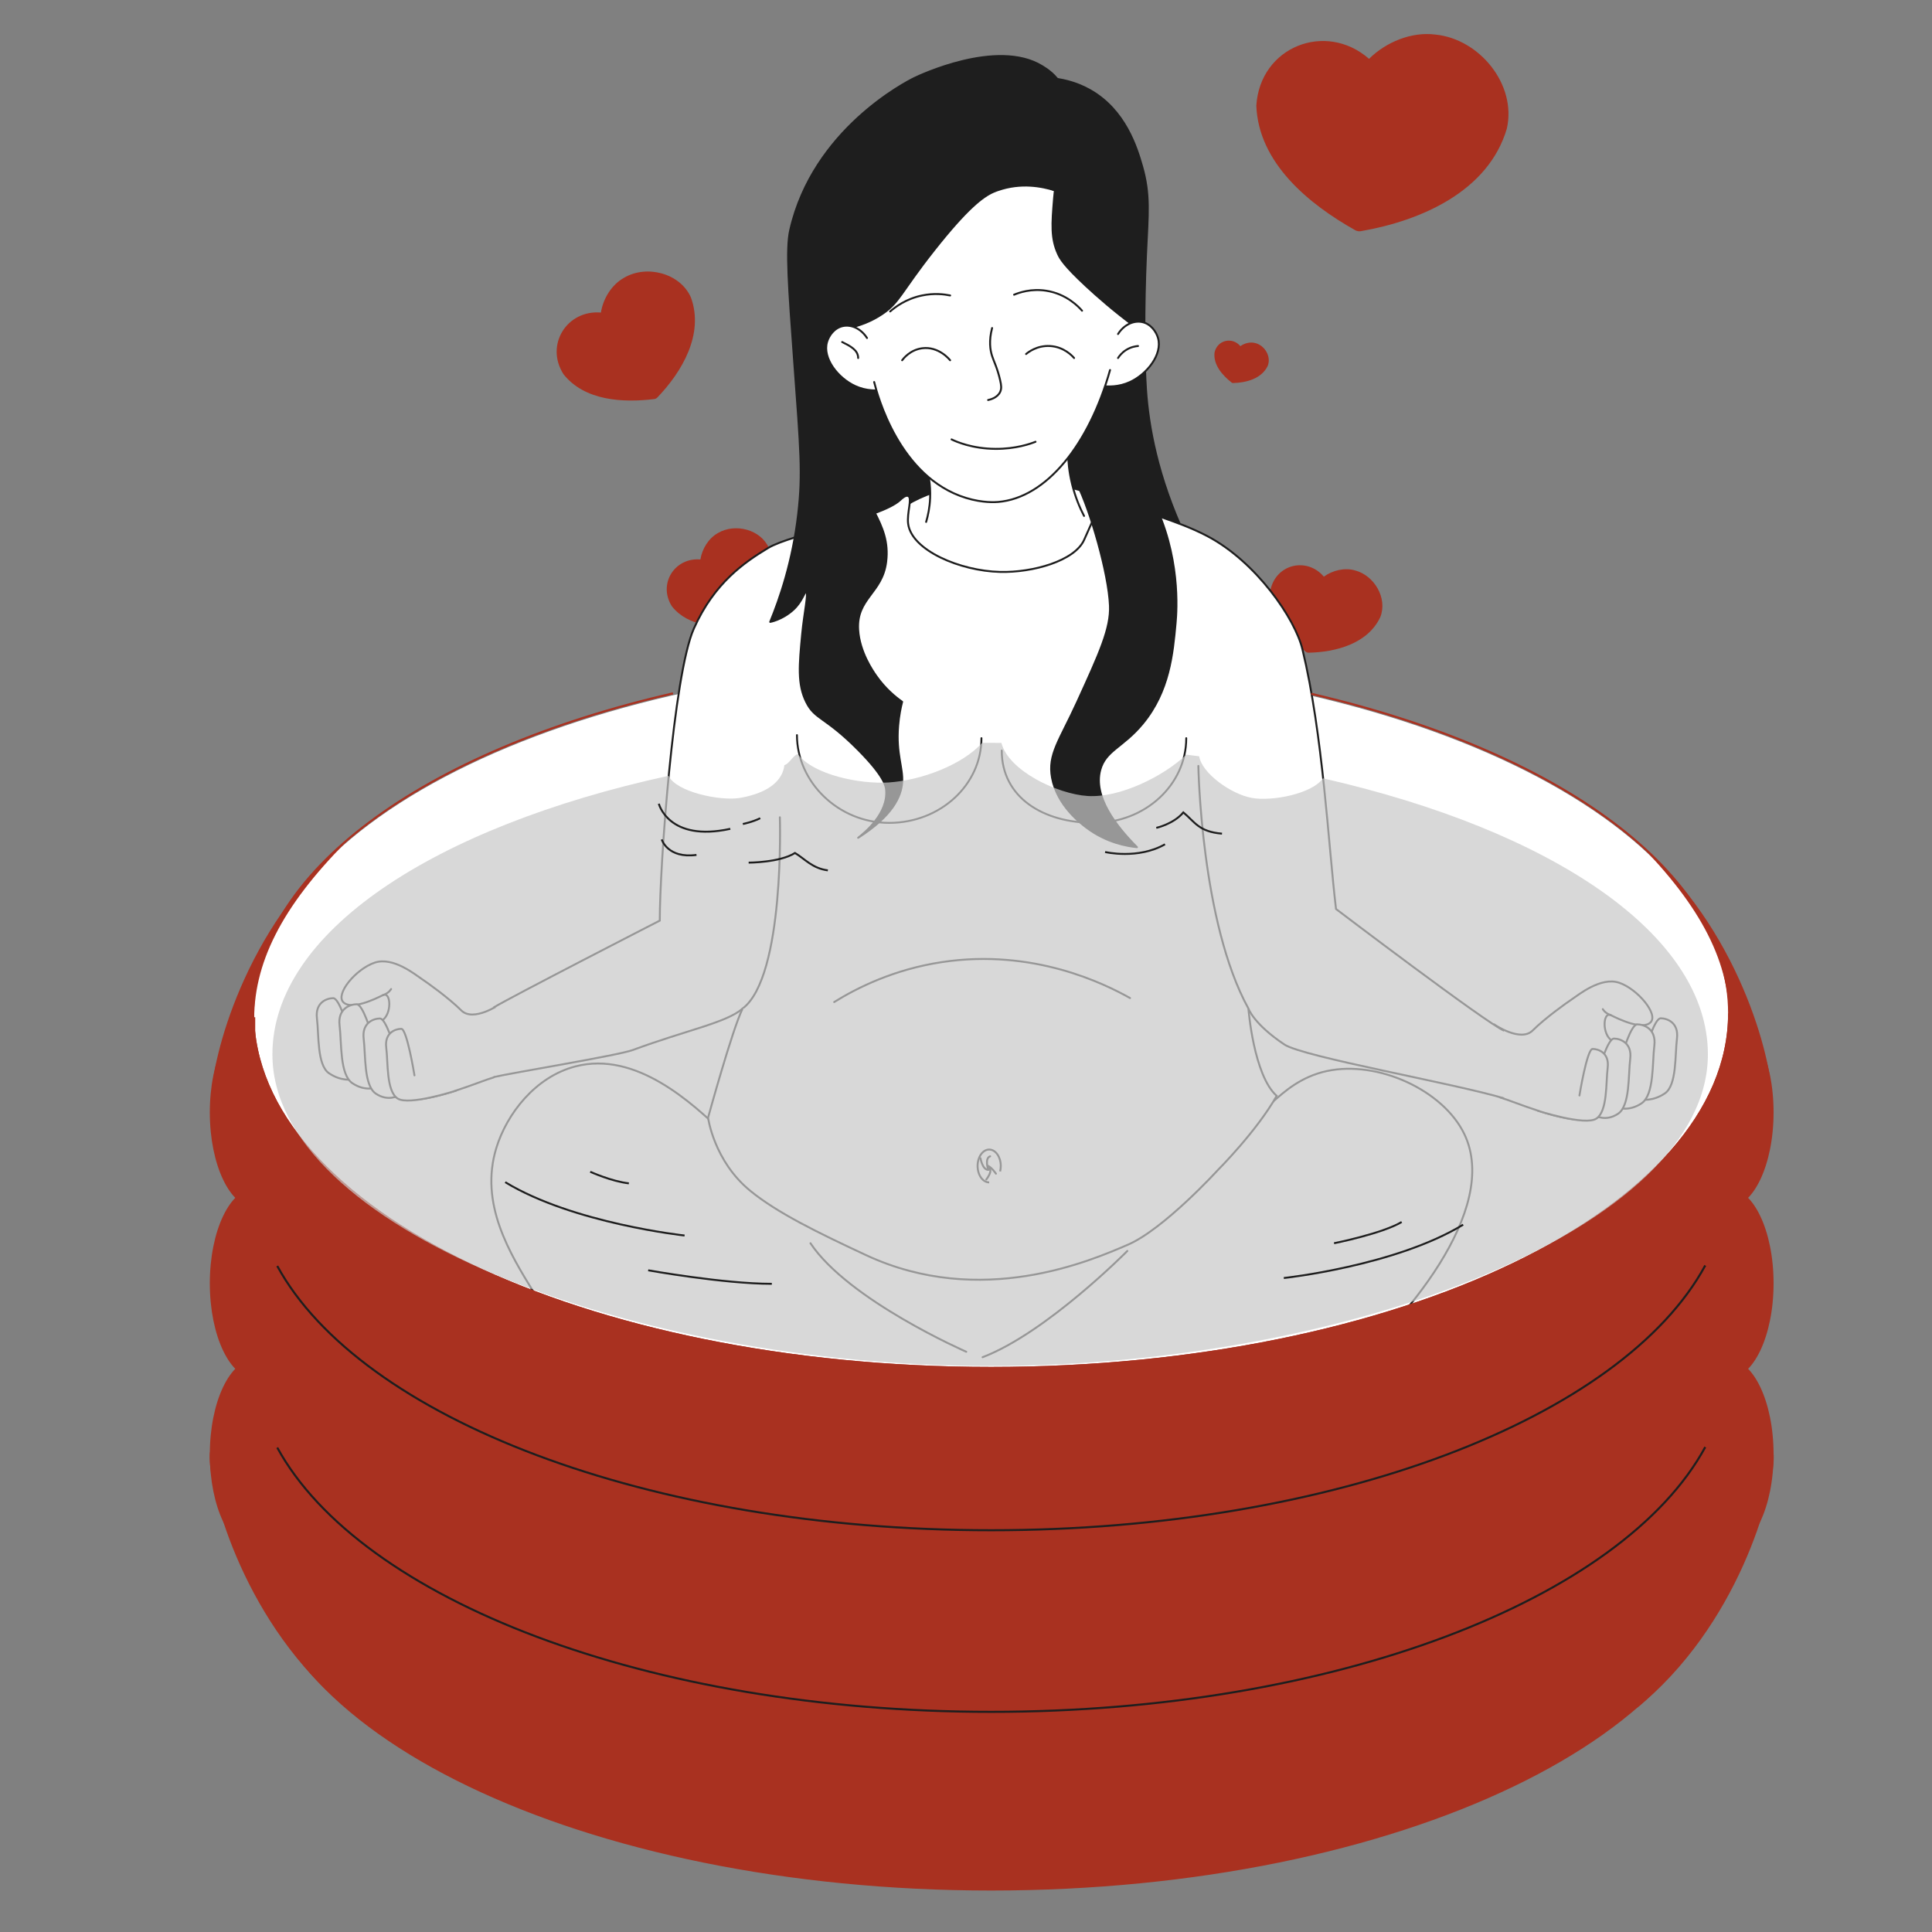 <svg xmlns="http://www.w3.org/2000/svg" viewBox="0 0 1000 1000"><rect x="0" y="0" width="1000" height="1000" fill="#808080" stroke="none"/><defs><style>      .cls-1, .cls-2, .cls-3, .cls-4, .cls-5, .cls-6, .cls-7, .cls-8, .cls-9, .cls-10 {        stroke: #1e1e1e;      }      .cls-1, .cls-2, .cls-3, .cls-4, .cls-5, .cls-9, .cls-10 {        stroke-linecap: round;      }      .cls-1, .cls-3, .cls-6, .cls-11, .cls-7, .cls-8, .cls-12 {        stroke-miterlimit: 10;      }      .cls-1, .cls-4, .cls-7, .cls-8, .cls-12, .cls-10 {        fill: none;      }      .cls-13, .cls-14, .cls-15 {        stroke-width: 0px;      }      .cls-13, .cls-11 {        fill: #a93120;      }      .cls-2, .cls-4 {        stroke-width: .97px;      }      .cls-2, .cls-4, .cls-5, .cls-9, .cls-10 {        stroke-linejoin: round;      }      .cls-2, .cls-5 {        fill: #1e1e1e;      }      .cls-3, .cls-15, .cls-6, .cls-9 {        fill: #fff;      }      .cls-14 {        fill: #c8c8c8;        opacity: .71;      }      .cls-11, .cls-8, .cls-12 {        stroke-width: 1.07px;      }      .cls-11, .cls-12 {        stroke: #a93120;      }    </style></defs><g id="Entspannt"><path class="cls-15" d="m131.01,525.52c0-101.36,171.02-183.52,381.99-183.52s381.99,82.17,381.99,183.52v269.95c0-101.36-185.52-32.97-396.49-32.97s-367.49-68.39-367.49,32.97v-269.95Z"></path><path class="cls-13" d="m397.98,283.66c-4.2-9.62-17.45-12.99-26.28-7.81-4.92,2.69-8.31,8.23-9.17,13.73-13.35-1.15-22.14,12.73-14.71,24.31,8.32,10.48,23.48,11.26,35.74,9.76.44-.06.86-.26,1.19-.61,9.74-10.11,18.48-24.95,13.24-39.38Z"></path><path class="cls-13" d="m714.46,319.36c3.83-9.77-3.15-21.52-13.06-24.1-5.38-1.58-11.69-.06-16.19,3.22-8.62-10.25-24.66-6.65-27.59,6.78-1.53,13.3,8.64,24.56,18.37,32.17.35.27.8.42,1.27.41,14.04-.27,30.71-4.58,37.21-18.48Z"></path><path class="cls-13" d="m656.2,189.3c1.86-4.74-1.53-10.44-6.33-11.69-2.61-.77-5.67-.03-7.85,1.56-4.18-4.97-11.96-3.22-13.38,3.29-.74,6.45,4.19,11.91,8.91,15.6.17.13.39.2.62.2,6.81-.13,14.89-2.22,18.04-8.96Z"></path><path class="cls-6" d="m557.97,625.42c50.9-17.48,81.88-38.54,101.16-55.4,5.37-4.69,14.02-12.72,27.7-15.66,26.25-5.64,60.07,9.84,71.05,32.52,19.19,39.63-32.56,98.64-62.62,124.04-60.35,50.99-132.9,51.42-163.36,49.98,0,0-23.3-11.44-24.5-28.3-1.2-16.86-6.02-24.09-6.02-24.09-27.7,16.86-79.48,33.72-79.48,33.72h0c-14.33,1.15-39.86,1.31-68.64-9.63-9.34-3.55-50.18-20.12-77.07-63.83-12.31-20-28.17-45.78-19.27-74.66,5.41-17.56,20.11-36.73,40.95-42.15,31.44-8.17,60.49,19.22,75.87,33.72,13.06,12.31,21.42,24.85,26.49,33.72l157.76,6.02Z"></path><g><path class="cls-3" d="m773.35,530.21s13.67,9.46,19.98,3.15,17.35-14.2,20.51-16.3,14.72-11.57,24.19-8.41,20.51,16.3,16.3,20.51c-4.21,4.21-16.3-1.58-20.51-3.68s-4.73,9.99.53,13.14,25.24,12.62,25.24,16.83-25.24,24.19-39.96,24.19-35.75-9.46-43.12-11.57"></path><path class="cls-3" d="m852.22,541.78s4.21-14.72,7.36-14.72,9.46,2.1,8.41,10.52,0,24.19-6.31,28.39-11.57,3.15-11.57,3.15l2.1-27.34Z"></path><path class="cls-3" d="m839.71,545.68s4.42-15.47,7.73-15.47,9.94,2.21,8.84,11.05c-1.1,8.84,0,25.41-6.63,29.83-6.63,4.42-12.15,2.21-12.15,2.21l2.21-27.62Z"></path><path class="cls-3" d="m828.03,552.29s4.21-14.72,7.36-14.72,9.46,2.1,8.41,10.52c-1.05,8.41,0,24.19-6.31,28.39-6.31,4.21-11.57,1.05-11.57,1.05l2.1-25.24Z"></path><path class="cls-3" d="m817.52,567.02s3.9-24.09,6.82-24.09,8.77,1.95,7.79,9.74c-.97,7.79,0,22.41-5.85,26.31-5.85,3.9-30.33-4.07-30.33-4.07"></path><path class="cls-3" d="m829.61,522.32s1.05,2.1,4.21,3.15"></path></g><g><path class="cls-3" d="m258.69,519.8s-13.67,9.46-19.98,3.15-17.35-14.2-20.51-16.3c-3.15-2.1-14.72-11.57-24.19-8.41-9.88,3.29-20.51,16.3-16.3,20.51s16.3-1.58,20.51-3.68c4.21-2.1,4.73,9.99-.53,13.14-5.26,3.15-25.24,12.62-25.24,16.83s25.24,24.19,39.96,24.19,35.75-9.46,43.12-11.57"></path><path class="cls-3" d="m179.82,531.37s-4.21-14.72-7.36-14.72c-3.15,0-9.46,2.1-8.41,10.52s0,24.19,6.31,28.39,11.57,3.15,11.57,3.15l-2.1-27.34Z"></path><path class="cls-3" d="m192.34,535.27s-4.42-15.47-7.73-15.47-9.94,2.21-8.84,11.05c1.1,8.84,0,25.41,6.63,29.83,6.63,4.42,12.15,2.21,12.15,2.21l-2.21-27.62Z"></path><path class="cls-3" d="m204.01,541.89s-4.21-14.72-7.36-14.72-9.46,2.1-8.41,10.52c1.05,8.41,0,24.19,6.31,28.39,6.31,4.21,11.57,1.05,11.57,1.05l-2.1-25.24Z"></path><path class="cls-3" d="m214.53,556.61s-3.9-24.09-6.82-24.09-8.77,1.95-7.79,9.74,0,22.41,5.85,26.31c5.85,3.9,30.33-4.07,30.33-4.07"></path><path class="cls-3" d="m202.43,511.92s-1.05,2.1-4.21,3.15"></path></g><path class="cls-5" d="m613.87,278.43c-14.99-31.91-19.43-58.29-20.69-76.57-1-14.43-1.27-42.07,0-70.36.94-20.9,2.21-30.66-2.07-45.53-2.74-9.53-8.66-29-26.9-39.32-7.87-4.45-15.53-5.79-20.69-6.21l-115.89,101.52-5.4,73.35,18.85,85.54,106.57,41.73,62.08-26.9,4.14-37.25Z"></path><path class="cls-9" d="m458.67,270.15c4.15-5.67,22.32-20.31,57.94-20.69,16.78-.18,57.71-.61,70.36,24.83,1.17,2.35,6.44,13.65,2.07,24.83-10.64,27.24-66.54,23.19-72.43,22.76-33.23-2.41-59.19-17.58-62.08-28.97-1.95-7.7,0-14.49,0-14.49s1.24-4.31,4.14-8.28Z"></path><path class="cls-6" d="m255.5,521.5c8-5,86-45,86-45,0-27.91,7-127.23,17.64-151.15s26.58-34.55,38.49-41.74,58.16-15.41,68.29-24.83c.66-.62,2.76-2.67,4.14-2.07,2.32,1-.78,8.77,0,14.49,1.86,13.63,26.78,24.32,47.6,24.83,16.89.41,38.59-5.7,43.46-16.56,8.24-18.38,8.28-18.62,8.28-18.62.14-.91.43-3.16,2.07-4.14,2.71-1.62,7.23,1.4,8.28,2.07,10.41,6.62,28.21,9.8,45.19,18.73,25.25,13.29,45.35,42.67,49.17,58.47,10.69,44.18,13.43,101.3,17.41,134.52,0,0,77.7,59.01,87,63"></path><path class="cls-9" d="m545.99,98.51c-.14,1.16-.27,2.44-.4,4.02-1.12,13.53-1.64,20.9,2.07,28.97,1.12,2.44,3.09,5.96,14.49,16.56,5.85,5.44,14.15,12.72,24.83,20.69l-4.94,22.76-21.96,12.76-91.05,5.86-24.83-13.68-6.21-34.03,70.36-78.52,37.65,14.6Z"></path><path class="cls-5" d="m545.99,98.51c.61-4.96,1.47-7.83,3.74-22.88,2.95-19.61,3.07-25.28,0-31.04-3.16-5.94-8.11-8.98-10.35-10.35-23.27-14.29-63.84,5.04-66.22,6.21-3.83,1.87-52.31,26.55-64.15,78.64-2.23,9.79-.79,29.29,2.07,68.29,3.37,45.88,4.48,57.87,2.07,78.64-2.85,24.58-9.58,43.93-14.49,55.87,0,0,6.1-1.02,11.88-6.25,4.79-4.33,5.81-9.53,6.74-9.27,1.34.37-1.04,10.85-2.07,21.73-1.52,16.08-2.46,25.99,2.07,35.18,4.57,9.28,9.56,7.34,26.9,24.83,13.45,13.56,14.29,18.6,14.49,20.69,1.12,12.22-11.04,22.17-14.49,24.83,17.92-11.44,22.26-21.44,22.76-28.63.54-7.79-3.27-14.66-2.07-29.32.43-5.33,1.36-9.64,2.07-12.42-3.63-2.55-8.83-6.85-13.45-13.45-1.66-2.38-8.58-12.26-9.31-23.8-1.03-16.35,12.46-18.92,14.49-35.18,2.6-20.86-12.82-29.28-18.62-57.94-3.33-16.45-1.67-30.58,0-39.32l-.78-23.8c5.83-1.26,11.78-3.5,17.34-7.24,9.05-6.08,9.43-10.98,26.9-33.11,17.22-21.8,25.29-27.73,30.64-30.1,1.24-.55,2.32-.89,2.47-.94,11.83-4.08,22.6-2.01,29.37.12Z"></path><path class="cls-10" d="m531.1,183.24c.98-.83,5.61-4.54,12.42-4.14,7.35.43,11.68,5.34,12.42,6.21"></path><path class="cls-10" d="m491.78,186.47c-.26-.34-5.89-7.35-14.49-6.21-6.18.82-9.66,5.29-10.35,6.21"></path><path class="cls-9" d="m578.69,172.89c2.95-4.69,7.93-7.12,12.42-6.21,4.54.92,7.35,5.02,8.28,8.28,2.42,8.47-5.69,18.68-14.49,22.76-5.88,2.73-11.49,2.45-14.49,2.07"></path><path class="cls-9" d="m448.76,174.96c-2.95-4.69-7.93-7.12-12.42-6.21-4.54.92-7.35,5.02-8.28,8.28-2.42,8.47,5.69,18.68,14.49,22.76,5.88,2.73,11.49,2.45,14.49,2.07"></path><path class="cls-9" d="m578.69,185.31c.64-1.01,1.93-2.73,4.14-4.14,2.54-1.61,4.98-1.97,6.21-2.07"></path><path class="cls-9" d="m444.18,185.31c0-4.14-4.14-6.21-8.28-8.28"></path><path class="cls-10" d="m560.07,160.82c-1.75-2.01-8.06-8.72-18.62-10.35-7.71-1.19-13.84.94-16.56,2.07"></path><path class="cls-10" d="m460.74,161.21c2.57-2.26,8.19-6.55,16.56-8.28,6.17-1.27,11.36-.64,14.49,0"></path><path class="cls-10" d="m431.77,518.66c11.78-7.31,30.83-16.92,55.87-20.69,47.31-7.13,84.28,11.33,97.26,18.62"></path><path class="cls-9" d="m561.1,267.05c-2.14-4.12-4.54-9.69-6.21-16.56-1.56-6.42-2.02-12.1-2.07-16.56l-73.46,7.24c1.15,3.88,2.35,9.61,2.07,16.56-.2,4.99-1.12,9.21-2.07,12.42"></path><path class="cls-9" d="m574.56,191.52c-10.81,38.51-32.96,66.21-57.94,68.29-1.4.12-7.9.58-16.56-2.07-34.83-10.65-46.06-53.75-47.6-60.01"></path><path class="cls-9" d="m535.98,228.66c-2.75,1.09-10.22,3.73-20.69,3.67-12.14-.07-20.35-3.73-22.76-4.89"></path><path class="cls-9" d="m513.51,169.79c-1.72,6.62-1.02,11.33,0,14.49.93,2.88,2.69,6.14,4.14,12.42.62,2.69.85,4.46,0,6.21-1.45,2.99-5.06,3.9-6.21,4.14"></path><g><path class="cls-15" d="m510.06,702.49s-63.79,23.85-78.62,23.85c-14.83,0-78.77-5.6-86.75-7.88-7.98-2.28-5.7-4.56-12.55-3.42-6.84,1.14-12.55,7.98-11.4,14.83,1.14,6.84,5.7,9.12,5.7,9.12-4.56,4.56,0,12.55,5.7,14.83-1.14,2.28-2.28,12.55,10.26,12.55-1.14,2.28-1.14,11.4,11.4,11.4,0,0,0,2.28,5.7,2.28s41.06,3.42,65.01-4.56c23.95-7.98,37.64-14.83,44.48-15.97s58.16,2.28,67.29,1.14c-10.26-7.98-38.78-34.21-26.23-58.16Z"></path><path class="cls-10" d="m332.15,715.04c-6.84,1.14-12.55,7.98-11.4,14.83,1.14,6.84,5.7,9.12,5.7,9.12-4.56,4.56,0,12.55,5.7,14.83-1.14,2.28-2.28,12.55,10.26,12.55-1.14,2.28-1.14,11.4,11.4,11.4,0,0,0,2.28,5.7,2.28s41.06,3.42,65.01-4.56c23.95-7.98,37.64-14.83,44.48-15.97s58.16,2.28,67.29,1.14"></path><path class="cls-9" d="m335.57,740.13s-5.7,0-9.12-1.14"></path><path class="cls-9" d="m340.13,753.81h-7.98"></path><path class="cls-9" d="m349.25,765.22s-4.56,1.14-6.84,1.14"></path><path class="cls-9" d="m360.66,775.48s-4.56,2.28-6.84,2.28"></path></g><path class="cls-1" d="m583.5,647.5s-41.79,42.35-74.91,54.99"></path><path class="cls-1" d="m500.13,699.67s-61.01-26.65-80.63-56.17"></path><path class="cls-1" d="m403.65,423.02s2.66,82.39-19.27,99"></path><path class="cls-1" d="m620.27,396.44s1.33,81.06,25.91,125.58"></path><g><path class="cls-12" d="m678.69,359.12c127.98,29.65,216.3,92.57,216.3,165.41,0,101.36-171.02,183.52-381.99,183.52s-381.99-82.17-381.99-183.52c0-73.03,88.8-136.11,217.35-165.65"></path><path class="cls-11" d="m131.01,794.48c0,101.36,171.02,183.52,381.99,183.52s381.99-82.17,381.99-183.52v-269.95c0,101.36-171.02,183.52-381.99,183.52s-381.99-82.17-381.99-183.52v269.95Z"></path><path class="cls-8" d="m882.64,654.99c-42.82,78.86-192.08,137.06-369.64,137.06s-326.46-58.06-369.49-136.78"></path><path class="cls-8" d="m882.64,748.99c-42.82,78.86-192.08,137.06-369.64,137.06s-326.46-58.06-369.49-136.78"></path><path class="cls-13" d="m894.5,526.5c12.98,0,23.5,22.05,23.5,49.25s-10.52,49.25-23.5,49.25"></path><path class="cls-13" d="m894.5,615c12.98,0,23.5,22.05,23.5,49.25s-10.52,49.25-23.5,49.25"></path><path class="cls-13" d="m894.5,703.5c12.98,0,23.5,22.05,23.5,49.25s-10.52,49.25-23.5,49.25"></path><path class="cls-13" d="m917,567c0-18-16.67-87-69.33-131,32.67,33,48.33,62.67,47.33,94.33,10,10.33,22,54.67,22,36.67Z"></path><path class="cls-13" d="m918.08,754.86c-.31,18-18.16,86.7-71.57,129.79,33.23-32.43,49.4-61.83,48.94-93.51,10.18-10.16,22.93-54.28,22.63-36.28Z"></path><path class="cls-13" d="m132.1,526.5c-12.98,0-23.5,22.05-23.5,49.25s10.52,49.25,23.5,49.25"></path><path class="cls-13" d="m132.1,615c-12.98,0-23.5,22.05-23.5,49.25,0,27.2,10.52,49.25,23.5,49.25"></path><path class="cls-13" d="m132.1,703.5c-12.98,0-23.5,22.05-23.5,49.25,0,27.2,10.52,49.25,23.5,49.25"></path><path class="cls-13" d="m109.6,567c0-18,16.67-87,69.33-131-32.67,33-48.33,62.67-47.33,94.33-10,10.33-22,54.67-22,36.67Z"></path><path class="cls-13" d="m108.52,754.86c.31,18,18.16,86.7,71.57,129.79-33.23-32.43-49.4-61.83-48.94-93.51-10.18-10.16-22.93-54.28-22.63-36.28Z"></path></g><path class="cls-6" d="m384.38,522.03c-8.4,7.35-28.67,11.03-56.88,21.47-7.5,2.78-62.51,11.77-72,14"></path><path class="cls-6" d="m646.18,522.03s2.66,34.55,14.62,45.18c-10.3,18.29-30.57,38.54-30.57,38.54,0,0-27.91,30.57-46.51,38.54-18.6,7.97-75.75,33.22-135.55,5.32-25.36-11.83-45.88-21.87-59.8-33.22-18.9-15.43-21.87-37.88-21.87-37.88,0,0,12.57-45.84,17.88-56.47"></path><path class="cls-6" d="m778.5,568.5c-25.81-7.75-104.03-21.41-113.71-27.87-15.95-10.63-18.6-18.6-18.6-18.6"></path><path class="cls-4" d="m508,382.07c0,24.22-21.38,43.85-47.75,43.85s-47.75-21.21-47.75-45.43"></path><path class="cls-4" d="m614,382.07c0,24.22-21.38,43.85-47.75,43.85s-47.75-13.21-47.75-37.43"></path><path class="cls-2" d="m596.5,258.5c14.69,28.88,12.59,57.49,12,64-1.44,15.8-3.21,35.28-17,52-10.2,12.36-19.26,13.87-22,24-3.73,13.76,8.1,29.03,19,40-4.98-.49-15.65-2.24-26-10-2.98-2.23-15.37-11.53-18-26-2.19-12.04,3.94-19.17,13-39,11.66-25.51,17.48-38.26,17-50-.69-16.83-10.16-49.26-17-63-.54-1.08-2.08-4.11-1-7,2.05-5.48,12.52-7.76,20-6,4.12.97,11.41,4.11,20,21Z"></path><g><path class="cls-7" d="m512,612c-3.31,0-6-3.81-6-8.5s2.69-8.5,6-8.5,6,3.81,6,8.5c0,.99-.12,1.95-.34,2.83"></path><path class="cls-1" d="m511.5,605.5s-2-6,1-7"></path><path class="cls-1" d="m515.5,607.5s-2-3-4-4"></path><path class="cls-1" d="m507.5,599.5s1,6,4,6"></path><path class="cls-1" d="m510.5,610.5s4-5,1-6"></path></g><path class="cls-14" d="m884,545.75c0,89.06-184,161.25-371.5,161.25s-371.5-72.19-371.5-161.25c0-63.08,83.45-117.7,205.05-144.2,3.95,8.45,26.98,13.17,36.95,11.45s21.69-6.18,23-17c2.21-.29,4.74-5.38,6.96-5.65,8.04,10.65,31.95,15.62,47.04,14.65,16.68-1.08,38-9,48.33-20.49,1.39,0,2.78,0,4.17,0,1.95,0,3.9,0,5.84.02,3.66,14.48,29.17,26.52,44.66,27.48,16.5,1.03,39-10,51.05-21.4,2.22.27,4.44.56,6.65.85,1.3,8.55,16.19,19.55,27.3,21.55,10.22,1.84,31-2,36.78-10.15,118.43,26.95,199.22,80.83,199.22,142.9Z"></path><path class="cls-7" d="m341,416s5,20,37,13"></path><path class="cls-7" d="m342.5,434.5s3,10,18,8"></path><path class="cls-7" d="m598.5,428.5s9-2,14-8c6,5,8,10,20,11"></path><path class="cls-7" d="m572,441s17,4,31-4"></path><path class="cls-7" d="m664.5,661.5s57.67-6.22,92.83-27.61"></path><path class="cls-7" d="m354.33,639.5s-57.67-6.22-92.83-27.61"></path><path class="cls-7" d="m690.5,643.5s25-5,35-11"></path><path class="cls-7" d="m305.5,606.5s11,5,20,6"></path><path class="cls-7" d="m335.5,657.5s39,7,64,7"></path><path class="cls-7" d="m384.5,426.5s5-1,9-3"></path><path class="cls-7" d="m387.5,446.5s16,0,24-5c5,3,9,8,17,9"></path></g><g id="Hilfe"><path class="cls-13" d="m779.96,66.47c5.11-22.77-14.18-46.24-36.84-48.56-12.36-1.66-25.72,3.82-34.5,12.54-22.41-19.62-56.44-6.3-58.35,24.22,1.13,29.74,27.28,51.07,51.23,64.5.86.47,1.89.66,2.93.47,30.76-5.32,65.95-20.42,75.54-53.17Z"></path><path class="cls-13" d="m357.63,153.99c-5.53-12.64-22.93-17.08-34.54-10.26-6.47,3.53-10.92,10.82-12.06,18.05-17.54-1.51-29.1,16.74-19.34,31.95,10.94,13.78,30.87,14.8,46.98,12.82.57-.08,1.13-.35,1.56-.8,12.8-13.3,24.29-32.8,17.4-51.77Z"></path></g></svg>